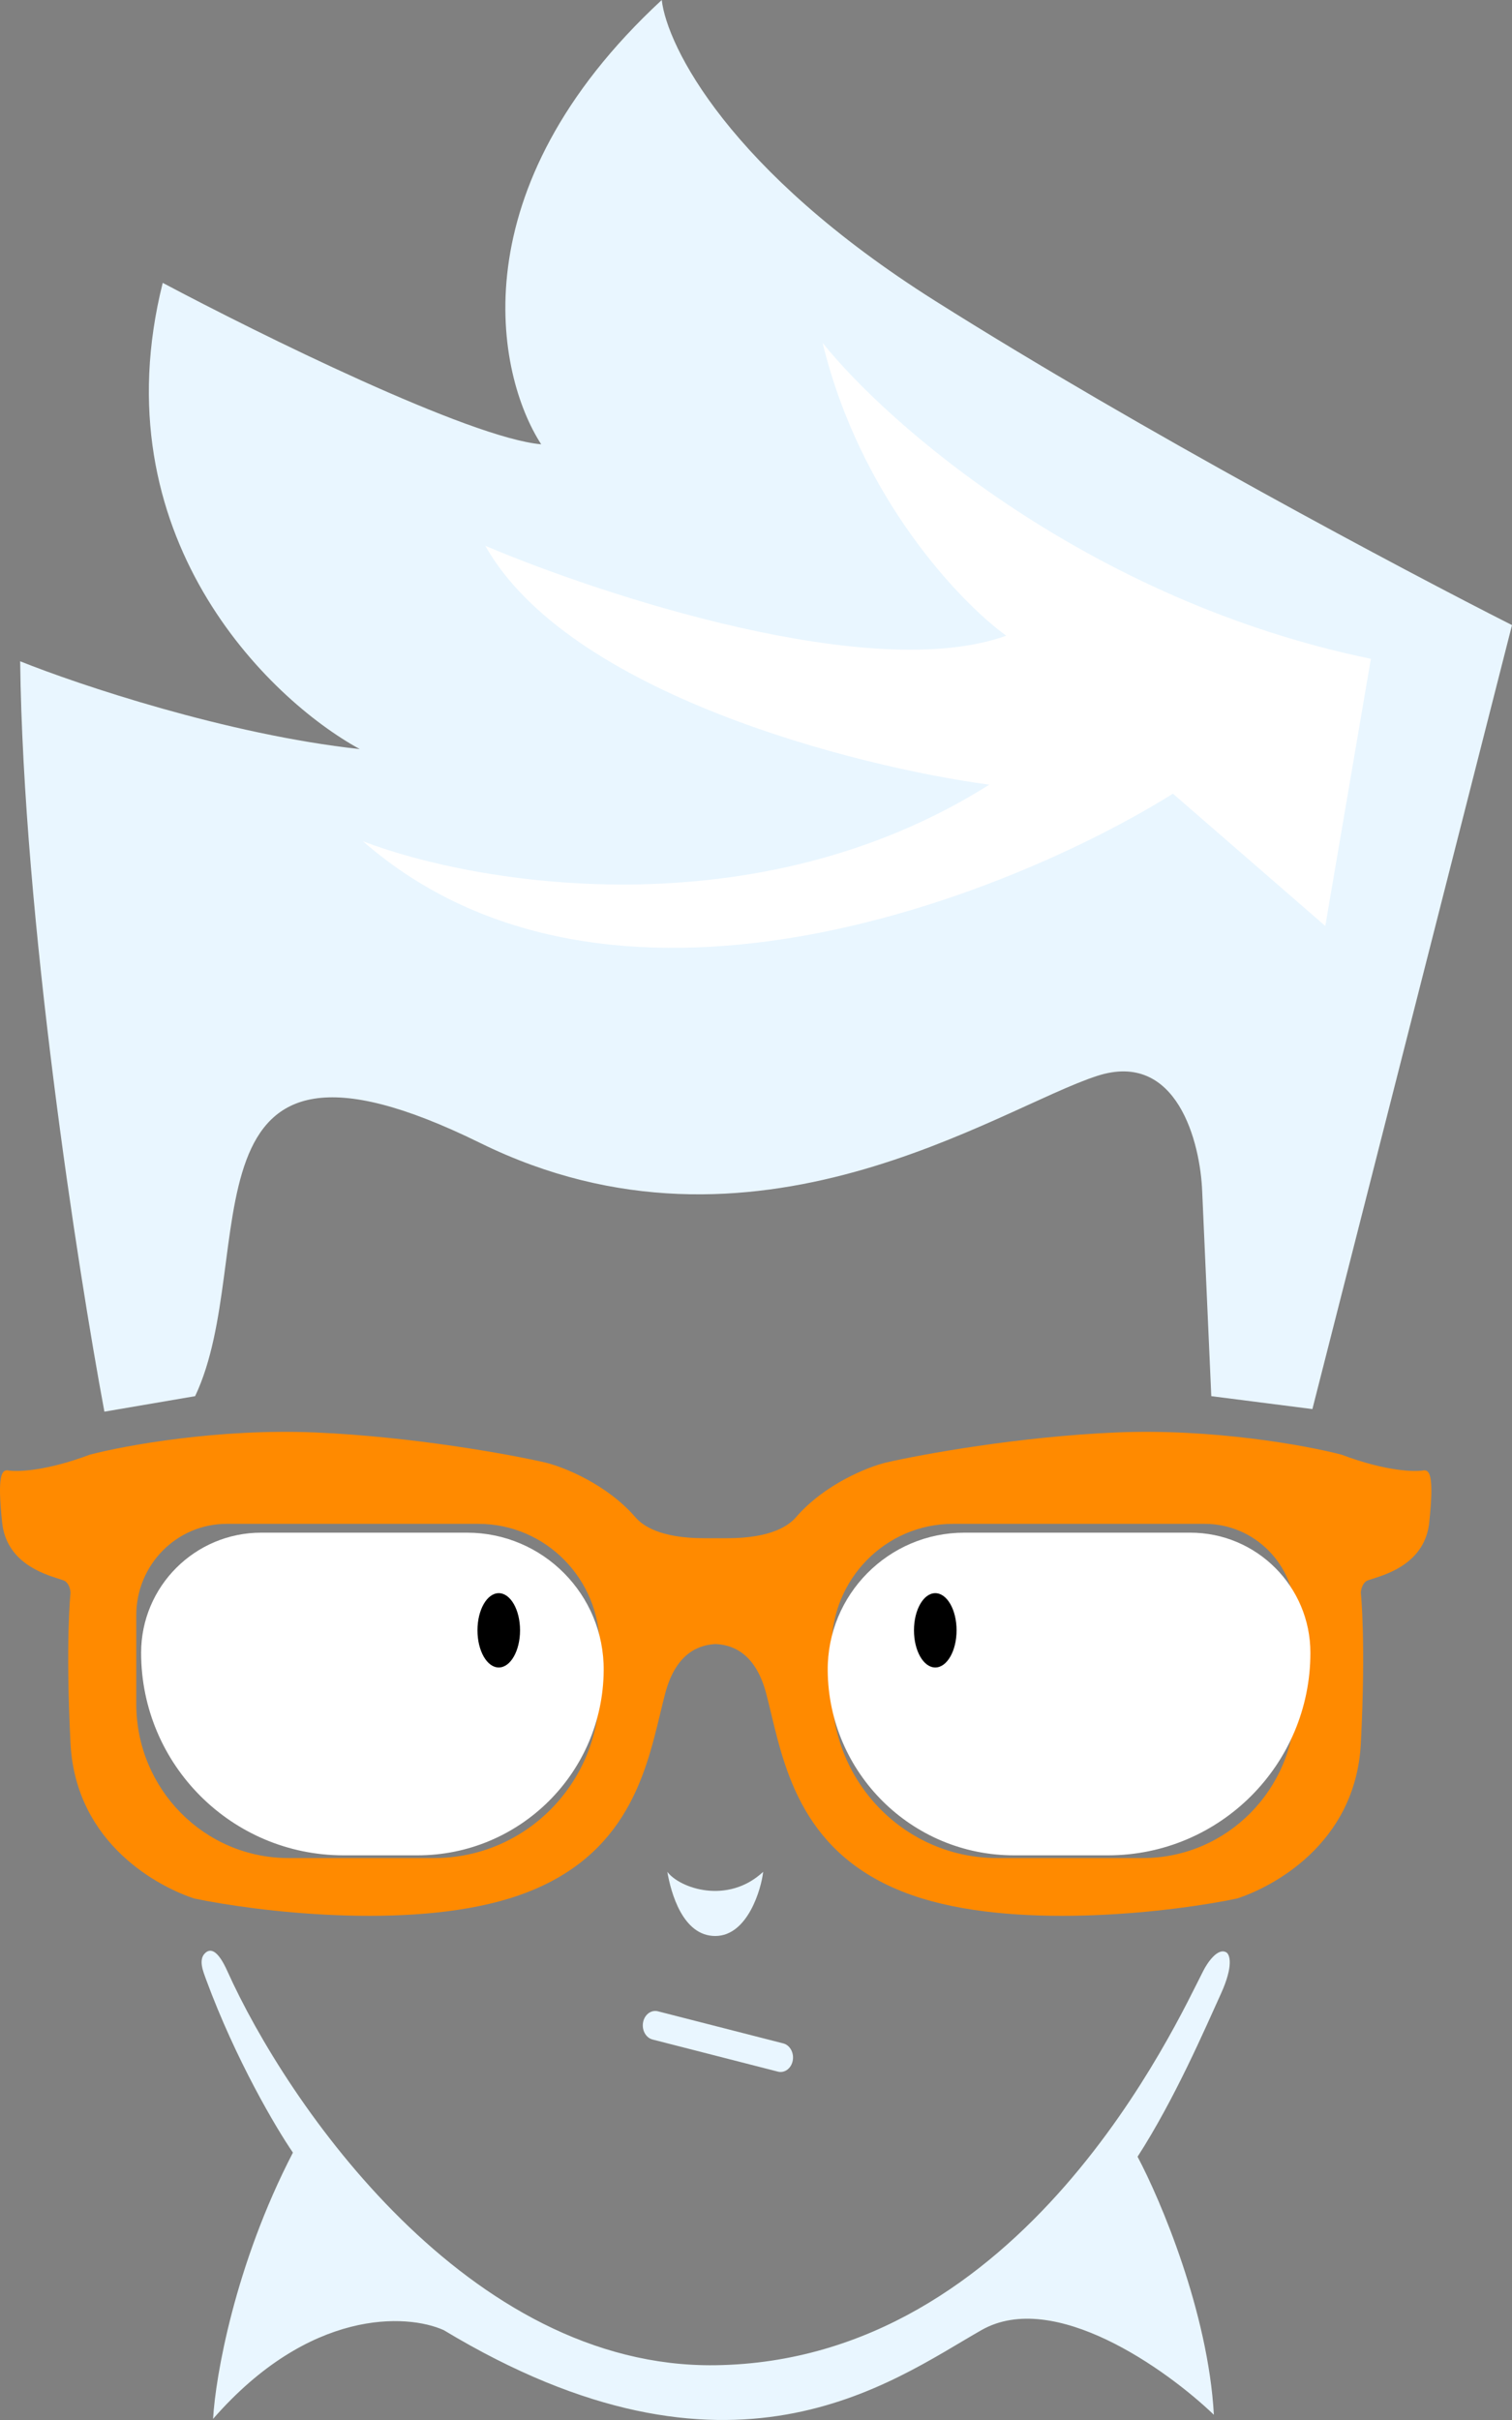 <svg width="75" height="120" viewBox="0 0 75 120" fill="none" xmlns="http://www.w3.org/2000/svg">
<rect x="0" y="0" width="75" height="120" fill="#808080" stroke="none"/>
<path fill-rule="evenodd" clip-rule="evenodd" d="M4.457 72.132C2.256 72.961 0.81 72.996 0.362 72.909C0.106 72.909 -0.15 73.103 0.106 75.499C0.316 77.461 2.114 78.033 2.898 78.282C3.071 78.337 3.195 78.376 3.241 78.412C3.446 78.567 3.497 78.865 3.497 78.994C3.497 78.994 3.241 81.389 3.497 86.439C3.753 91.488 7.976 93.603 9.64 94.142C12.732 94.79 20.184 95.696 25.252 94.142C30.965 92.391 31.994 88.111 32.751 84.961L32.751 84.961C32.833 84.619 32.912 84.29 32.994 83.979C33.557 81.832 34.816 81.557 35.5 81.523C36.184 81.557 37.443 81.832 38.006 83.979C38.088 84.29 38.167 84.619 38.249 84.961L38.249 84.961C39.006 88.111 40.035 92.391 45.748 94.142C50.816 95.696 58.268 94.79 61.36 94.142C63.024 93.603 67.247 91.488 67.503 86.439C67.759 81.389 67.503 78.994 67.503 78.994C67.503 78.865 67.554 78.567 67.759 78.412C67.805 78.376 67.929 78.337 68.102 78.282C68.886 78.033 70.684 77.461 70.894 75.499C71.15 73.103 70.894 72.909 70.638 72.909C70.19 72.996 68.744 72.961 66.543 72.132C64.816 71.679 60.157 70.825 55.346 71.032C50.534 71.239 45.748 72.111 43.957 72.521C43.061 72.737 40.911 73.582 39.478 75.24C39.142 75.628 38.288 76.275 36.087 76.275H34.913C32.712 76.275 31.858 75.628 31.522 75.24C30.089 73.582 27.939 72.737 27.043 72.521C25.252 72.111 20.466 71.239 15.654 71.032C10.842 70.825 6.184 71.679 4.457 72.132ZM6.76 80.095C6.76 77.592 8.766 75.563 11.239 75.563H23.733C27.073 75.563 29.773 78.317 29.747 81.696L29.73 83.914C29.695 88.465 26.038 92.135 21.54 92.135H14.31C10.141 92.135 6.76 88.715 6.76 84.497V80.095ZM64.24 80.095C64.24 77.592 62.234 75.563 59.761 75.563H47.267C43.927 75.563 41.227 78.317 41.253 81.696L41.27 83.914C41.305 88.465 44.962 92.135 49.46 92.135H56.69C60.859 92.135 64.24 88.715 64.24 84.497V80.095Z" fill="#ff8a00"/>
<path d="M7 81.957C7 78.667 9.667 76 12.957 76H23.163C26.93 76 29.976 79.07 29.945 82.837C29.905 87.909 25.782 92 20.709 92H17.043C11.496 92 7 87.504 7 81.957Z" fill="white"/>
<path d="M65 81.957C65 78.667 62.333 76 59.043 76H47.84C44.072 76 41.026 79.072 41.057 82.84C41.099 87.911 45.222 92 50.294 92H54.957C60.504 92 65 87.504 65 81.957Z" fill="white"/>
<path d="M5.179 70L9.679 69.231C12.958 62.315 8.458 49.122 23.824 56.679C37.41 63.361 49.476 54.95 54.427 53.349C58.387 52.068 59.548 56.657 59.634 59.112L60.084 69.231L65.099 69.872L75 30.997C69.728 28.329 56.625 21.378 46.39 14.922C36.155 8.467 33.082 2.284 32.825 0C22.692 9.376 24.617 18.594 26.845 22.031C23.296 21.724 12.851 16.566 8.072 14.026C4.935 26.527 13.28 34.648 17.845 37.145C11.261 36.428 3.872 33.943 1 32.791C1.154 45.497 3.85 62.891 5.179 70Z" fill="#E9F6FF"/>
<path d="M65.739 45.917L68 32.669C53.943 29.764 44.012 21.013 40.804 17C42.664 24.694 47.651 29.887 49.912 31.522C43.297 33.917 29.929 29.548 24.072 27.064C28.207 34.401 42.462 38.019 49.072 38.91C37.444 46.248 23.512 43.836 18 41.713C30.145 52.312 49.847 44.558 58.181 39.356L65.739 45.917Z" fill="white"/>
<path d="M25.796 80.843C25.796 81.86 25.323 82.685 24.74 82.685C24.157 82.685 23.684 81.86 23.684 80.843C23.684 79.825 24.157 79 24.74 79C25.323 79 25.796 79.825 25.796 80.843Z" fill="Black"/>
<path d="M45.336 80.843C45.336 81.86 45.809 82.685 46.393 82.685C46.976 82.685 47.449 81.86 47.449 80.843C47.449 79.825 46.976 79 46.393 79C45.809 79 45.336 79.825 45.336 80.843Z" fill="Black"/>
<path d="M37.855 92.819C36.094 94.457 33.718 93.638 33.102 92.819C33.278 93.843 33.859 96 35.478 96C37.098 96 37.767 93.638 37.855 92.819Z" fill="#E9F6FF"/>
<path fill-rule="evenodd" clip-rule="evenodd" d="M31.899 100.279C31.973 99.893 32.301 99.649 32.634 99.734L38.853 101.326C39.185 101.411 39.395 101.793 39.322 102.18C39.249 102.566 38.92 102.811 38.588 102.726L32.369 101.133C32.036 101.048 31.826 100.666 31.899 100.279Z" fill="#E9F6FF"/>
<path d="M35.478 117.284C23.226 117.448 14.236 104.318 11.273 97.733C10.833 96.755 10.481 96.606 10.217 96.811C9.794 97.139 10.099 97.801 10.217 98.142C11.695 102.155 13.708 105.546 14.53 106.741C11.643 112.309 10.686 117.864 10.569 119.945C15.357 114.459 20.192 114.725 22.011 115.544C36.27 124.142 44.192 118.103 48.681 115.544C52.272 113.497 57.864 117.489 60.212 119.741C59.93 114.664 57.571 109.095 56.427 106.945C58.275 104.079 59.772 100.599 60.564 98.859C61.197 97.466 61.004 96.914 60.828 96.811C60.405 96.566 59.889 97.323 59.684 97.733C58.363 100.292 50.794 117.079 35.478 117.284Z" fill="#E9F6FF"/>
</svg>
